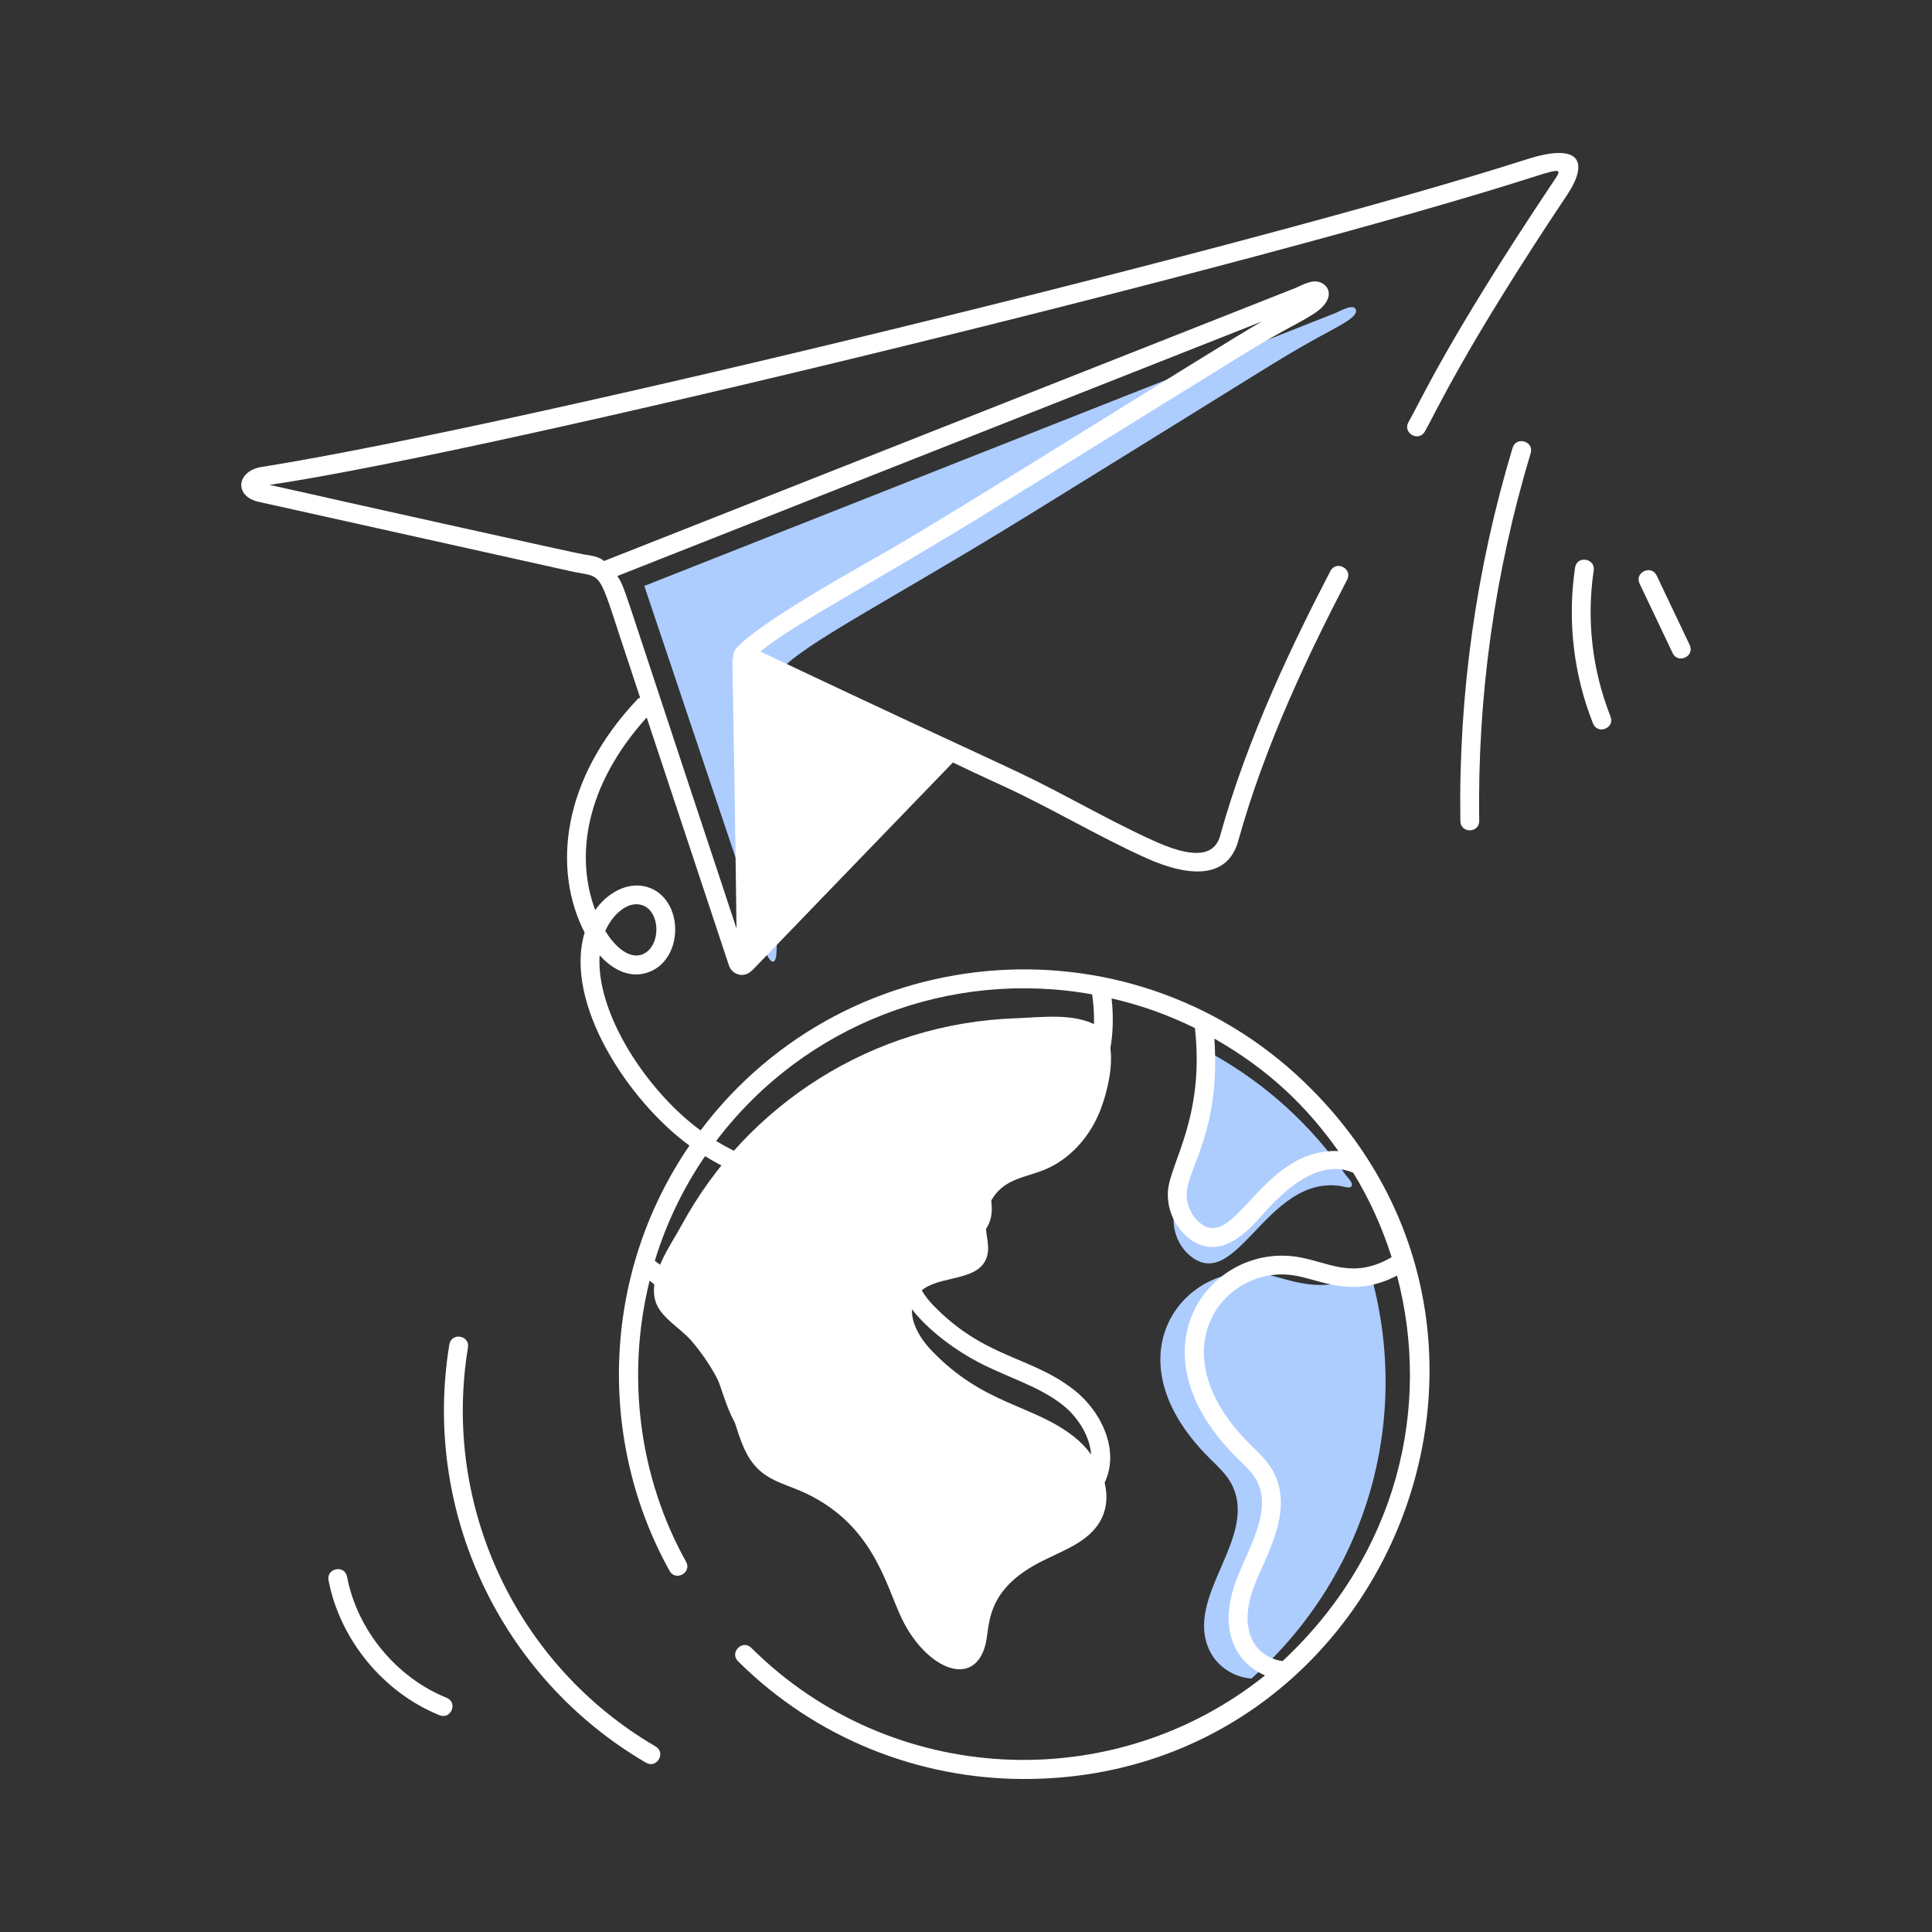 <svg width="41" height="41" viewBox="0 0 41 41" fill="none" xmlns="http://www.w3.org/2000/svg">
<rect x="0" y="0" width="41" height="41" fill="#333333" stroke="none"/>
<path d="M16.54 14.247C17.052 13.655 18.859 12.763 21.877 10.9C27.168 7.635 27.034 7.684 27.95 7.173C28.353 6.948 28.793 6.749 28.777 6.593C28.757 6.413 28.426 6.609 28.345 6.641C26.488 7.374 15.5 11.713 13.673 12.434C14.5 14.897 15.335 17.382 16.172 19.875C16.219 20.014 16.224 20.183 16.3 20.311C16.411 20.5 16.474 20.382 16.478 20.221C16.494 19.633 16.459 22.11 16.54 14.247Z" fill="#ADCDFE"/>
<path d="M29.073 26.985C29.936 29.974 29.117 33.339 26.559 35.62C26.19 35.599 25.839 35.371 25.675 35.04C25.1 33.874 26.756 32.609 26.118 31.462C26.007 31.268 25.838 31.114 25.68 30.957C23.508 28.815 25.104 26.782 26.757 27.022C27.3 27.099 28.08 27.572 29.001 26.961C29.024 26.97 29.049 26.977 29.073 26.985Z" fill="#ADCDFE"/>
<path d="M28.551 24.925C28.585 24.974 28.675 25.062 28.686 25.119C28.714 25.256 28.519 25.18 28.455 25.17C26.86 24.921 26.227 27.543 25.211 26.609C25.005 26.414 24.89 26.125 24.908 25.84C24.937 25.351 25.647 24.355 25.501 22.523C25.496 22.462 25.46 22.349 25.509 22.297C25.571 22.232 25.691 22.347 25.752 22.381C26.873 23.008 27.836 23.892 28.551 24.925Z" fill="#ADCDFE"/>
<path d="M23.357 23.544C23.141 24.109 22.713 24.604 22.153 24.829C21.873 24.942 21.56 24.989 21.314 25.165C21.061 25.344 20.906 25.655 20.914 25.964C20.919 26.216 21.024 26.476 20.93 26.709C20.714 27.249 19.779 27.025 19.45 27.503C19.204 27.862 19.467 28.346 19.768 28.659C20.883 29.826 21.918 29.8 22.794 30.491C23.332 30.912 23.688 31.696 23.344 32.288C23.09 32.728 22.559 32.903 22.106 33.134C20.888 33.747 21.014 34.497 20.914 34.899C20.664 35.86 19.645 35.399 19.142 34.358C18.796 33.653 18.538 32.301 16.973 31.633C16.695 31.516 16.394 31.432 16.16 31.24C15.494 30.69 15.745 29.714 14.676 28.457C14.453 28.194 14.016 27.959 13.912 27.621C13.746 27.081 14.228 26.437 14.47 25.991C15.851 23.449 18.513 21.712 21.561 21.609C22.104 21.59 22.777 21.491 23.276 21.764C23.77 22.033 23.555 23.024 23.357 23.544Z" fill="white"/>
<path d="M32.387 3.385C26.884 5.147 11.228 8.996 5.595 9.903C5.012 9.97 4.952 10.534 5.491 10.65C5.544 10.662 12.648 12.241 12.192 12.14C12.851 12.265 12.669 12.074 13.421 14.311L13.585 14.807C13.57 14.816 13.552 14.814 13.539 14.828C11.916 16.535 11.719 18.452 12.407 19.791C11.957 21.287 13.341 23.368 14.631 24.311C12.743 27.074 12.686 30.602 14.21 33.337C14.337 33.567 14.689 33.373 14.559 33.142C13.557 31.344 13.287 29.188 13.786 27.177C14.419 27.674 14.913 28.341 15.177 29.102C15.555 30.185 15.569 30.512 16.572 30.903C19.027 31.847 18.272 33.99 19.835 34.691C20.046 34.786 20.29 34.826 20.505 34.738C20.894 34.583 20.989 34.169 21.042 33.789C21.241 32.274 22.824 32.543 23.396 31.552C23.805 30.846 23.392 29.966 22.795 29.498C21.869 28.77 20.89 28.831 19.791 27.686C19.592 27.479 19.305 27.055 19.493 26.781C19.763 26.389 20.728 26.611 20.994 25.949C21.112 25.655 20.998 25.363 20.992 25.124C20.985 24.881 21.109 24.633 21.307 24.492C21.52 24.341 21.831 24.29 22.106 24.179C23.038 23.804 23.762 22.743 23.59 21.188C24.197 21.326 24.789 21.536 25.358 21.817C25.57 23.711 24.823 24.69 24.785 25.284C24.764 25.628 24.901 25.974 25.152 26.211C25.641 26.668 26.161 26.454 26.621 25.964C26.75 25.871 27.742 24.458 28.718 24.889C29.059 25.442 29.331 26.044 29.533 26.679C28.692 27.172 28.168 26.765 27.505 26.669C25.673 26.399 23.939 28.653 26.256 30.944C26.39 31.074 26.563 31.231 26.661 31.405C27.036 32.076 26.437 32.943 26.209 33.605C25.865 34.607 26.219 35.283 26.846 35.555C23.619 38.14 18.906 37.918 15.944 34.97C15.758 34.784 15.474 35.067 15.662 35.254C17.331 36.914 19.531 37.753 21.735 37.753C29.318 37.753 33.209 28.56 27.855 23.137C24.167 19.39 18.017 19.81 14.867 23.989C13.755 23.177 12.642 21.524 12.725 20.272C12.979 20.555 13.331 20.76 13.714 20.648C14.524 20.41 14.534 19.072 13.741 18.825C13.301 18.69 12.858 18.981 12.632 19.314C12.205 18.18 12.414 16.677 13.724 15.226C13.744 15.285 15.45 20.428 15.468 20.485C15.531 20.682 15.781 20.765 15.947 20.604C16.021 20.542 15.476 21.092 20.222 16.181C21.455 16.775 21.265 16.633 22.755 17.421C23.265 17.691 23.791 17.97 24.328 18.211C25.151 18.582 26.041 18.704 26.278 17.843C26.855 15.764 27.816 13.79 28.588 12.303C28.71 12.069 28.357 11.883 28.233 12.118C27.452 13.623 26.48 15.621 25.893 17.736C25.735 18.309 25.043 18.094 24.493 17.847C23.967 17.61 23.446 17.335 22.942 17.068C21.254 16.174 22.023 16.609 16.135 13.827C16.919 13.194 18.454 12.425 21.043 10.825C26.832 7.248 26.488 7.439 27.27 7.004C27.541 6.858 27.677 6.787 27.842 6.683C28.303 6.407 28.261 6.1 28.033 5.998C27.846 5.915 27.634 6.054 27.495 6.11L12.822 11.904C12.769 11.883 12.772 11.817 12.374 11.763C12.253 11.748 7.325 10.649 7.379 10.661C6.717 10.509 6.139 10.383 5.719 10.29C10.484 9.591 26.991 5.536 32.51 3.765C33.221 3.534 33.135 3.599 32.922 3.918C30.71 7.231 30.156 8.493 29.89 8.959C29.759 9.187 30.105 9.388 30.237 9.158C30.471 8.753 31.055 7.433 33.254 4.14C33.72 3.444 33.55 3.009 32.387 3.385ZM27.219 35.251C26.665 35.173 26.274 34.648 26.587 33.735C26.807 33.095 27.5 32.089 27.01 31.209C26.88 30.978 26.667 30.786 26.537 30.659C24.521 28.664 25.979 26.842 27.447 27.064C28.017 27.147 28.685 27.572 29.647 27.07C30.384 29.866 29.657 32.972 27.219 35.251ZM28.402 24.427C26.742 24.363 26.198 26.645 25.427 25.919C25.263 25.766 25.171 25.532 25.184 25.309C25.218 24.771 25.902 23.988 25.771 22.041C26.91 22.69 27.719 23.463 28.402 24.427ZM23.177 21.102C23.382 22.512 22.769 23.481 21.957 23.808C21.672 23.921 21.355 23.967 21.076 24.166C20.767 24.385 20.582 24.756 20.592 25.134C20.608 25.73 20.883 25.907 20.02 26.11C19.713 26.182 19.364 26.263 19.164 26.554C18.6 27.372 19.87 28.441 20.754 28.904C21.373 29.228 22.036 29.411 22.548 29.812C23.018 30.182 23.335 30.86 23.05 31.352C22.601 32.128 20.883 32.015 20.645 33.736C20.58 34.223 20.447 34.525 19.998 34.326C18.719 33.752 19.276 31.513 16.717 30.53C15.865 30.2 15.899 29.971 15.555 28.971C15.247 28.083 14.657 27.305 13.896 26.755C14.138 25.965 14.497 25.215 14.963 24.535C15.223 24.698 15.496 24.834 15.776 24.946C15.806 25.263 16.043 25.528 16.371 25.56C16.743 25.596 17.074 25.324 17.111 24.952C17.181 24.236 16.222 23.916 15.854 24.548C15.629 24.454 15.41 24.343 15.198 24.213C17.082 21.727 20.174 20.564 23.177 21.102ZM13.622 19.207C14.039 19.337 14.031 20.137 13.601 20.264C13.305 20.348 13.005 20.023 12.845 19.756C12.992 19.417 13.319 19.111 13.622 19.207ZM26.773 6.825C25.774 7.4 20.469 10.755 18.746 11.742C18.12 12.096 16.073 13.239 15.612 13.771C15.574 13.816 15.56 13.872 15.567 13.926C15.518 14.08 15.552 13.501 15.63 19.706C15.612 19.652 15.035 17.902 14.681 16.84C13.166 12.273 13.27 12.495 13.101 12.224L26.773 6.825Z" fill="white"/>
<path d="M13.912 37.062C10.964 35.343 9.375 31.969 9.931 28.597C9.973 28.335 9.579 28.27 9.536 28.532C8.954 32.063 10.615 35.602 13.71 37.408C13.94 37.541 14.139 37.195 13.912 37.062Z" fill="white"/>
<path d="M9.477 36.029C8.41 35.599 7.58 34.591 7.365 33.461C7.314 33.197 6.923 33.28 6.972 33.536C7.213 34.796 8.137 35.92 9.328 36.4C9.576 36.499 9.721 36.126 9.477 36.029Z" fill="white"/>
<path d="M32.1 9.503C31.325 12.075 30.951 14.739 30.991 17.424C30.995 17.69 31.395 17.685 31.391 17.418C31.352 14.775 31.719 12.151 32.483 9.618C32.56 9.364 32.176 9.251 32.1 9.503Z" fill="white"/>
<path d="M33.821 12.106C33.859 11.848 33.464 11.78 33.425 12.048C33.26 13.162 33.391 14.306 33.806 15.353C33.904 15.6 34.275 15.451 34.178 15.207C33.789 14.224 33.665 13.152 33.821 12.106Z" fill="white"/>
<path d="M35.858 13.688L35.157 12.214C35.043 11.976 34.681 12.146 34.795 12.386L35.496 13.86C35.611 14.098 35.971 13.927 35.858 13.688Z" fill="white"/>
</svg>
